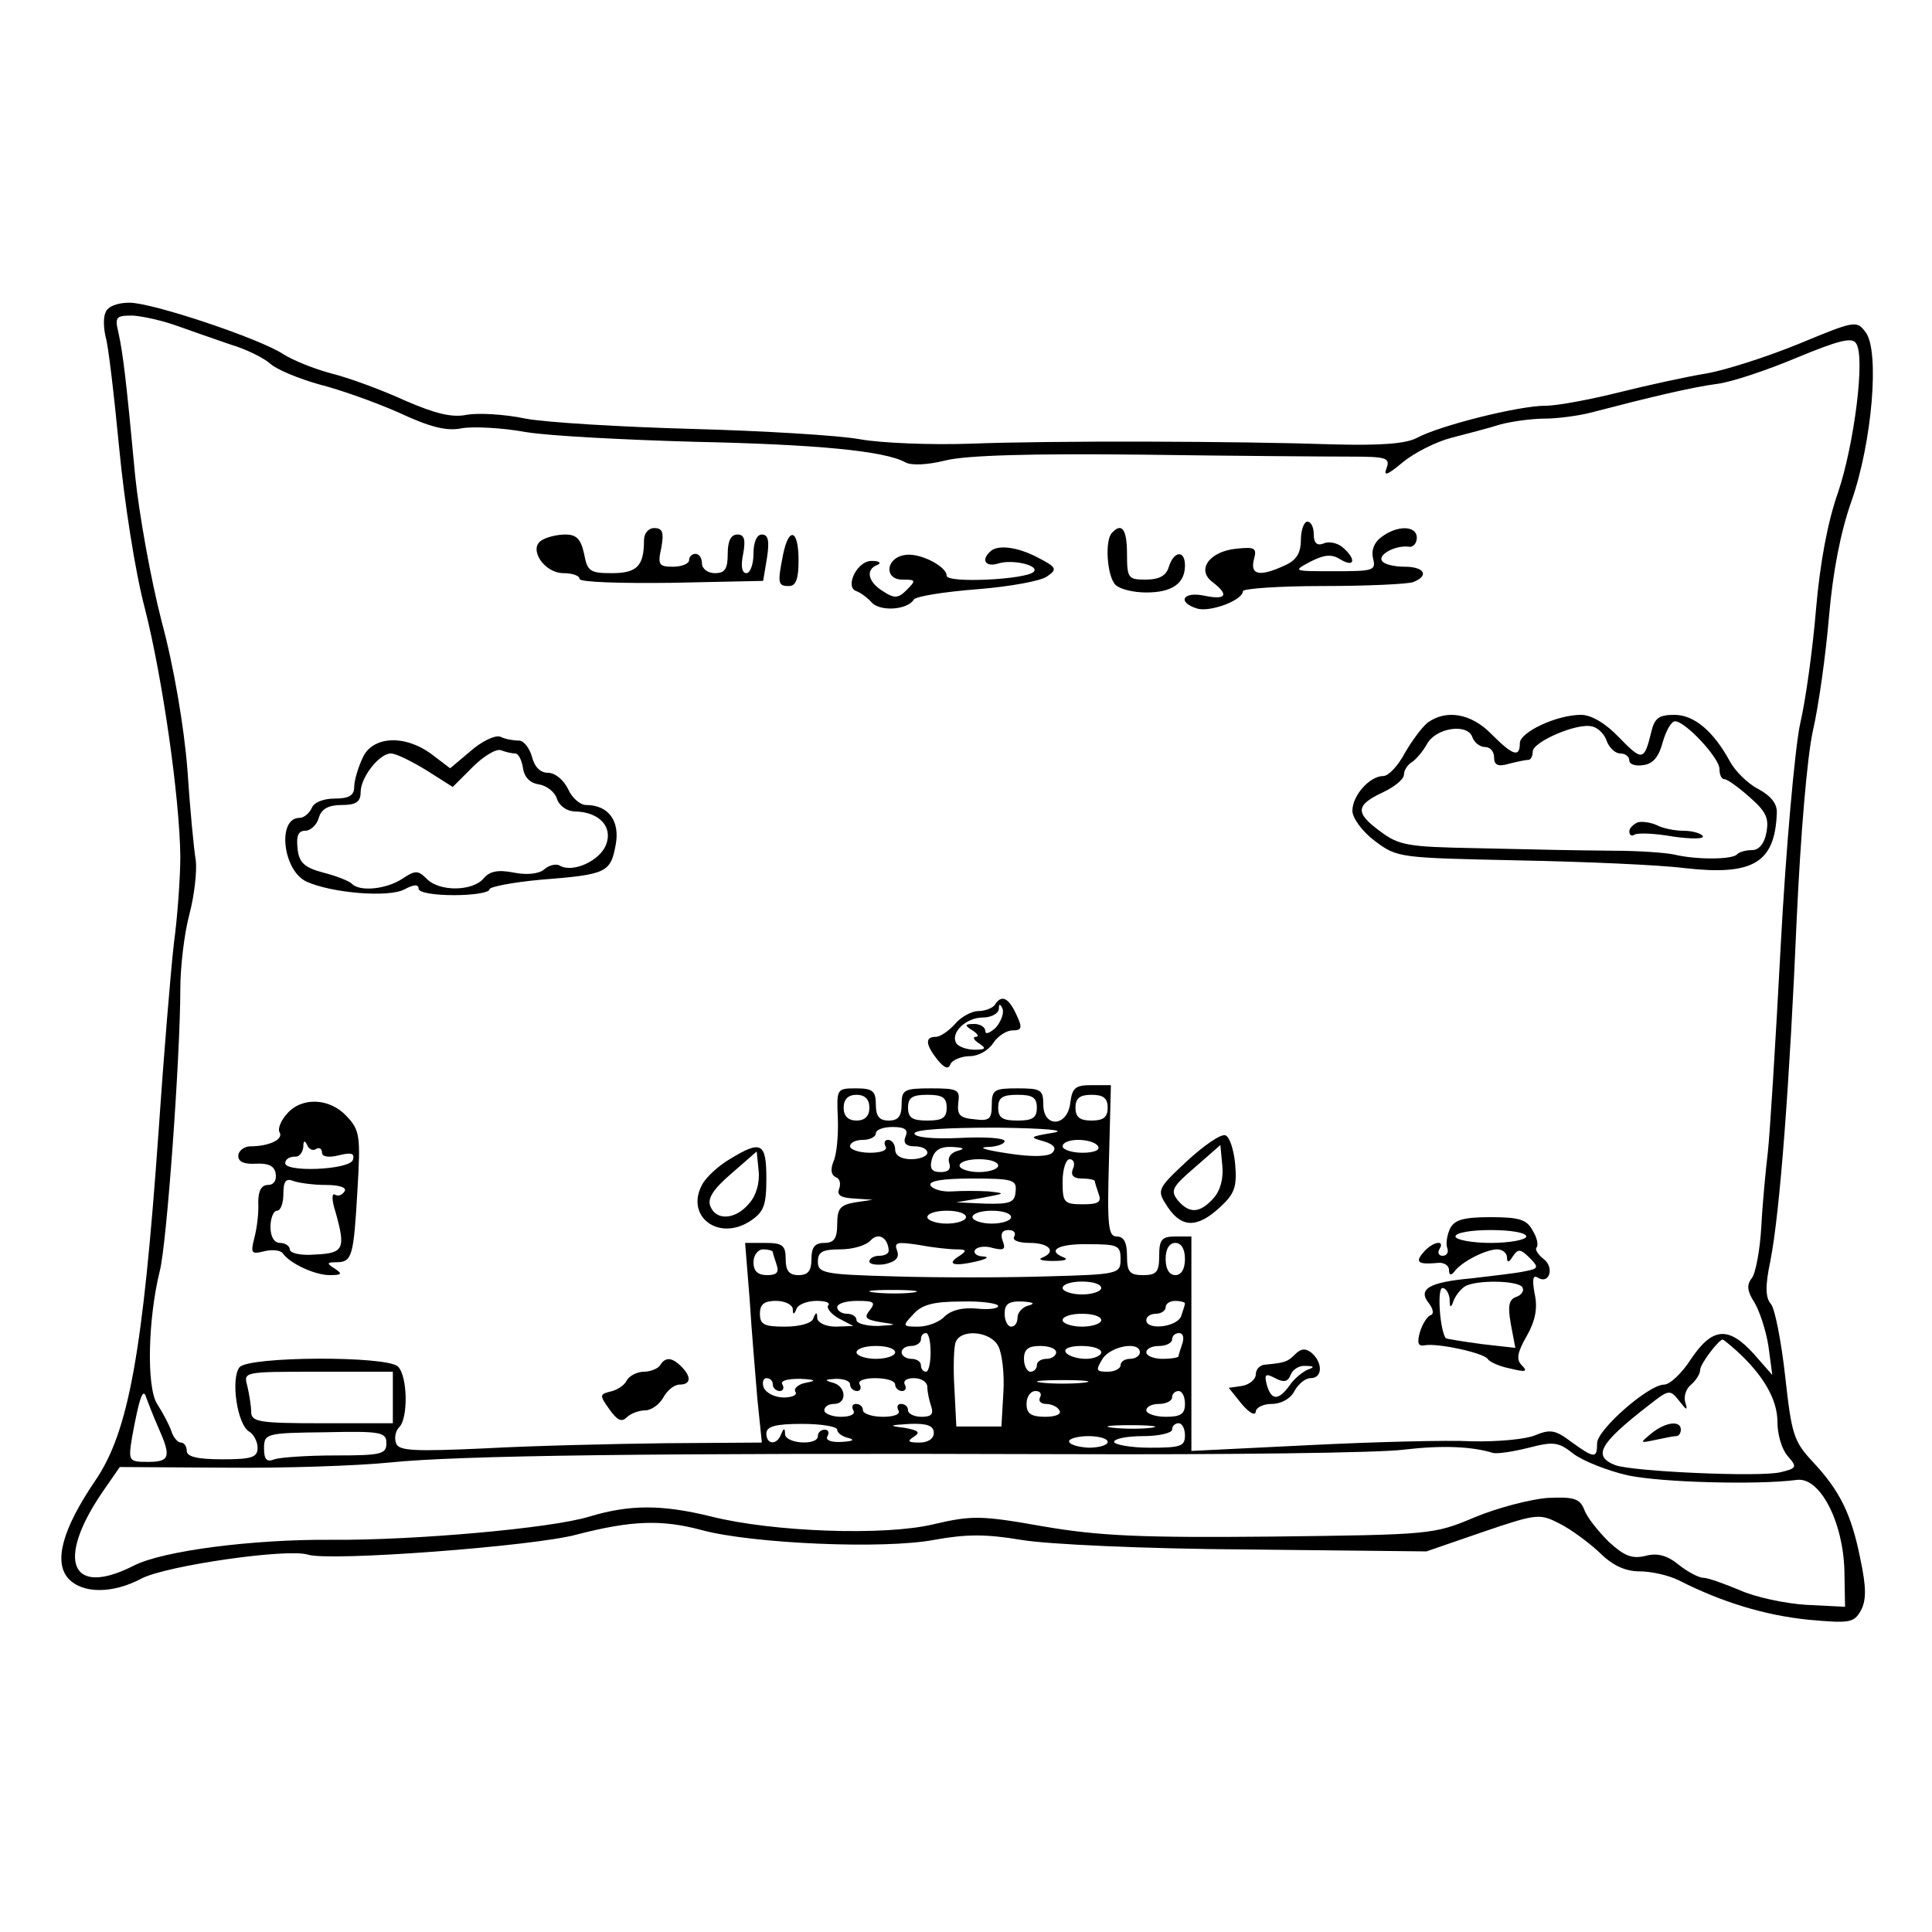 <svg preserveAspectRatio="xMidYMid meet" viewBox="0 0 300 300" height="300pt" width="300pt" xmlns="http://www.w3.org/2000/svg" version="1.0">
<g stroke="none" fill="#000000" transform="translate(0,300) scale(0.1,-0.1)">
<path d="M164 2515 c-4 -8 -3 -25 0 -38 4 -12 13 -89 21 -172 8 -84 25 -194
40 -250 27 -106 54 -293 55 -385 0 -30 -4 -91 -10 -135 -5 -44 -16 -177 -24
-295 -24 -339 -46 -463 -98 -539 -51 -75 -65 -126 -42 -152 22 -24 69 -24 114
0 39 20 226 47 258 37 33 -11 351 13 417 31 85 22 132 24 195 7 78 -21 283
-30 361 -15 50 9 80 9 134 0 40 -7 192 -14 350 -15 l280 -3 87 30 c85 29 89
29 120 13 18 -9 46 -30 62 -45 20 -20 40 -29 62 -29 18 0 45 -6 61 -14 67 -34
133 -54 200 -61 66 -6 72 -5 83 15 8 16 8 35 -1 78 -14 71 -32 107 -74 152
-30 32 -33 43 -43 133 -6 54 -16 105 -22 112 -9 10 -9 29 -1 67 15 76 30 278
41 533 6 129 16 249 25 290 9 39 20 118 25 177 6 70 18 132 35 180 32 91 44
233 22 262 -14 19 -17 18 -104 -18 -49 -20 -114 -41 -144 -46 -30 -5 -90 -18
-134 -29 -44 -11 -96 -21 -115 -21 -42 0 -165 -31 -200 -50 -17 -9 -56 -12
-130 -10 -150 5 -436 6 -565 1 -60 -2 -137 1 -170 7 -33 6 -150 13 -260 16
-110 3 -227 10 -259 16 -33 7 -74 9 -91 6 -23 -5 -50 2 -96 22 -35 16 -86 35
-114 42 -27 7 -61 21 -75 30 -36 24 -203 80 -239 80 -19 0 -34 -6 -37 -15z
m111 -21 c22 -8 60 -21 83 -29 24 -7 52 -21 62 -30 10 -9 44 -23 76 -32 32 -8
88 -28 124 -44 47 -22 74 -29 97 -24 17 3 62 1 100 -6 37 -6 155 -12 261 -15
189 -4 296 -14 328 -32 9 -5 34 -4 62 3 32 8 132 11 307 9 143 -2 288 -3 322
-3 56 0 62 -2 56 -18 -5 -13 1 -11 25 9 18 15 52 32 75 38 23 6 58 15 77 21
19 5 50 9 69 9 18 0 50 4 70 9 92 24 159 40 198 45 23 3 79 22 124 41 63 26
85 32 91 22 15 -20 -3 -158 -28 -232 -16 -45 -28 -110 -34 -180 -5 -61 -16
-142 -25 -180 -8 -39 -22 -194 -30 -345 -8 -151 -17 -295 -20 -320 -3 -25 -8
-76 -10 -114 -2 -37 -9 -74 -15 -81 -8 -10 -7 -20 4 -37 8 -13 18 -43 22 -68
l6 -45 -29 33 c-39 43 -64 41 -97 -8 -14 -22 -33 -40 -42 -40 -24 0 -104 -70
-104 -91 0 -24 -4 -24 -40 2 -25 19 -33 20 -57 10 -15 -6 -59 -10 -98 -9 -38
2 -152 -1 -252 -6 l-183 -9 0 167 0 166 -25 0 c-21 0 -25 -5 -25 -30 0 -25 -4
-30 -25 -30 -21 0 -25 5 -25 30 0 21 -5 30 -16 30 -13 0 -15 16 -12 118 l3
117 -30 0 c-25 0 -30 -4 -33 -27 -4 -38 -42 -40 -42 -3 0 23 -4 25 -40 25 -36
0 -40 -2 -40 -26 0 -22 -4 -25 -27 -22 -23 2 -27 7 -25 26 3 20 -1 22 -42 22
-42 0 -46 -2 -46 -25 0 -18 -5 -25 -20 -25 -15 0 -20 7 -20 25 0 21 -5 25 -31
25 -30 0 -30 -1 -28 -47 1 -27 -2 -57 -7 -67 -5 -13 -3 -21 4 -24 6 -2 8 -10
5 -18 -4 -10 3 -14 23 -15 l29 -2 -27 -4 c-23 -4 -28 -9 -28 -34 0 -22 -5 -29
-20 -29 -15 0 -20 -7 -20 -25 0 -18 -5 -25 -20 -25 -15 0 -20 7 -20 25 0 21
-5 25 -31 25 l-32 0 7 -87 c3 -49 9 -118 12 -155 l7 -68 -149 -1 c-82 -1 -209
-4 -281 -8 -110 -5 -134 -4 -138 8 -3 8 -1 19 5 25 14 14 13 79 -2 94 -17 17
-232 16 -246 -1 -14 -17 -4 -89 15 -100 7 -4 13 -16 13 -25 0 -15 -9 -18 -55
-18 -38 0 -55 4 -55 13 0 7 -4 13 -9 13 -5 0 -12 8 -15 18 -3 9 -13 28 -22 42
-17 27 -14 133 4 206 11 41 32 335 32 439 0 33 6 85 14 115 8 30 12 68 10 84
-3 17 -9 81 -13 141 -5 65 -21 160 -40 230 -17 66 -35 167 -41 225 -14 150
-19 191 -26 223 -6 25 -4 27 22 27 16 -1 47 -8 69 -16z m1075 -1214 c0 -13 -7
-20 -20 -20 -13 0 -20 7 -20 20 0 13 7 20 20 20 13 0 20 -7 20 -20z m120 0 c0
-16 -7 -20 -30 -20 -23 0 -30 4 -30 20 0 16 7 20 30 20 23 0 30 -4 30 -20z
m140 0 c0 -16 -7 -20 -30 -20 -23 0 -30 4 -30 20 0 16 7 20 30 20 23 0 30 -4
30 -20z m110 0 c0 -15 -7 -20 -25 -20 -18 0 -25 5 -25 20 0 15 7 20 25 20 18
0 25 -5 25 -20z m-314 -45 c-4 -10 1 -15 14 -15 11 0 20 -4 20 -10 0 -5 -11
-10 -25 -10 -16 0 -25 6 -25 15 0 8 -5 15 -11 15 -5 0 -7 -4 -4 -10 4 -6 -7
-10 -24 -10 -17 0 -31 5 -31 10 0 6 9 10 20 10 11 0 20 5 20 10 0 6 12 10 26
10 19 0 25 -4 20 -15z m229 6 c-36 -6 -37 -7 -15 -13 17 -5 21 -11 14 -18 -6
-6 -31 -7 -69 -1 -33 5 -48 9 -32 10 15 0 27 5 27 9 0 5 -31 7 -70 5 -42 -2
-70 1 -70 7 0 6 48 9 128 9 74 -1 111 -4 87 -8z m70 -21 c4 -6 -7 -10 -24 -10
-17 0 -31 5 -31 10 0 6 11 10 24 10 14 0 28 -4 31 -10z m-218 -7 c-11 -3 -16
-11 -13 -19 3 -9 -1 -14 -13 -14 -14 0 -18 5 -14 20 4 14 13 20 32 19 18 -1
20 -3 8 -6z m63 -23 c0 -5 -13 -10 -30 -10 -16 0 -30 5 -30 10 0 6 14 10 30
10 17 0 30 -4 30 -10z m116 -5 c-4 -10 1 -15 14 -15 11 0 20 -2 20 -4 0 -2 3
-11 6 -20 5 -13 -1 -16 -25 -16 -29 0 -31 3 -31 35 0 19 5 35 11 35 6 0 9 -7
5 -15z m-89 -35 c-1 -17 -8 -20 -47 -19 l-45 2 40 7 c37 7 37 7 10 10 -16 1
-42 1 -57 0 -14 -1 -29 3 -33 9 -4 7 17 11 64 11 64 0 70 -2 68 -20z m-77 -40
c0 -5 -13 -10 -30 -10 -16 0 -30 5 -30 10 0 6 14 10 30 10 17 0 30 -4 30 -10z
m70 0 c0 -5 -13 -10 -30 -10 -16 0 -30 5 -30 10 0 6 14 10 30 10 17 0 30 -4
30 -10z m-190 -52 c0 -5 -7 -8 -15 -8 -8 0 -15 -4 -15 -9 0 -4 11 -6 24 -4 17
4 23 10 19 21 -5 13 0 14 33 9 21 -4 48 -7 59 -7 16 0 17 -2 5 -10 -21 -13
-10 -17 25 -9 17 4 22 7 12 8 -10 0 -16 5 -13 10 3 5 16 7 28 3 17 -4 20 -2
15 11 -4 11 -1 17 9 17 8 0 12 -4 9 -10 -4 -6 7 -10 24 -10 31 0 42 -14 19
-23 -7 -3 1 -5 17 -5 17 0 24 2 18 5 -29 11 -10 22 37 21 46 0 50 -2 50 -23 0
-23 -2 -24 -116 -27 -64 -2 -170 -2 -235 0 -110 3 -119 5 -119 23 0 15 7 19
35 19 19 0 40 6 47 14 12 13 27 4 28 -16z m460 -13 c0 -16 -6 -25 -15 -25 -9
0 -15 9 -15 25 0 16 6 25 15 25 9 0 15 -9 15 -25z m-640 11 c0 -2 3 -11 6 -20
4 -12 0 -16 -15 -16 -14 0 -21 6 -21 20 0 11 7 20 15 20 8 0 15 -2 15 -4z
m510 -56 c0 -5 -13 -10 -30 -10 -16 0 -30 5 -30 10 0 6 14 10 30 10 17 0 30
-4 30 -10z m-292 -7 c-15 -2 -42 -2 -60 0 -18 2 -6 4 27 4 33 0 48 -2 33 -4z
m-187 -25 c0 -10 2 -10 6 0 2 6 16 12 31 12 14 0 22 -3 18 -7 -3 -4 4 -13 16
-20 l23 -12 -27 -1 c-16 0 -28 6 -29 13 0 10 -2 10 -6 0 -2 -8 -22 -13 -44
-13 -32 0 -39 3 -39 20 0 15 7 20 25 20 14 0 25 -6 26 -12z m120 -2 c-10 -12
-7 -15 16 -19 27 -4 27 -4 -4 -6 -18 0 -33 4 -33 9 0 6 -7 10 -15 10 -8 0 -15
5 -15 10 0 6 14 10 31 10 26 0 29 -2 20 -14z m199 6 c0 -4 -15 -6 -33 -4 -22
2 -39 -2 -50 -12 -8 -9 -27 -16 -41 -16 -25 0 -25 1 -8 19 13 15 31 20 75 20
31 1 57 -3 57 -7z m48 1 c-10 -2 -18 -11 -18 -19 0 -8 -4 -14 -10 -14 -5 0
-10 9 -10 20 0 15 6 20 28 19 16 -1 20 -3 10 -6z m242 3 c0 -2 -3 -11 -6 -20
-7 -17 -54 -22 -54 -6 0 6 7 10 15 10 8 0 15 5 15 10 0 6 7 10 15 10 8 0 15
-2 15 -4z m-130 -26 c0 -5 -13 -10 -30 -10 -16 0 -30 5 -30 10 0 6 14 10 30
10 17 0 30 -4 30 -10z m-265 -50 c0 -16 -3 -30 -7 -30 -5 0 -8 5 -8 10 0 6 -7
10 -15 10 -8 0 -15 5 -15 10 0 6 7 10 15 10 8 0 15 5 15 10 0 6 3 10 8 10 4 0
7 -13 7 -30z m105 10 c6 -11 10 -44 8 -73 l-3 -52 -35 0 -35 0 -3 59 c-2 32
-1 65 2 72 8 21 54 17 66 -6z m286 4 c-3 -9 -6 -18 -6 -20 0 -2 -11 -4 -25 -4
-14 0 -25 5 -25 10 0 6 9 10 20 10 11 0 20 5 20 10 0 6 5 10 11 10 6 0 8 -7 5
-16z m860 -11 c42 -38 64 -76 64 -111 0 -20 7 -43 16 -53 15 -17 14 -19 -11
-25 -31 -8 -231 1 -257 11 -35 14 -25 33 51 92 33 26 34 26 49 7 11 -14 13
-15 9 -2 -3 9 1 22 9 28 8 7 14 17 14 23 0 9 29 47 35 47 1 0 11 -8 21 -17z
m-1306 -3 c0 -5 -13 -10 -30 -10 -16 0 -30 5 -30 10 0 6 14 10 30 10 17 0 30
-4 30 -10z m250 0 c0 -5 -7 -10 -15 -10 -8 0 -15 -4 -15 -10 0 -5 -4 -10 -10
-10 -5 0 -10 9 -10 20 0 15 7 20 25 20 14 0 25 -4 25 -10z m70 0 c0 -5 -11
-10 -24 -10 -14 0 -28 5 -31 10 -4 6 7 10 24 10 17 0 31 -4 31 -10z m60 0 c0
-5 -7 -10 -15 -10 -8 0 -15 -4 -15 -10 0 -5 -9 -10 -20 -10 -18 0 -19 2 -8 20
13 20 58 28 58 10z m-1160 -70 l0 -40 -110 0 c-98 0 -110 2 -110 18 0 9 -3 27
-6 40 -6 22 -6 22 110 22 l116 0 0 -40z m590 20 c0 -5 5 -10 11 -10 5 0 7 5 4
10 -4 6 7 9 27 9 24 -1 27 -3 10 -6 -12 -2 -20 -9 -17 -14 4 -5 -5 -9 -18 -9
-14 0 -27 7 -31 15 -3 8 -1 15 4 15 6 0 10 -4 10 -10z m120 0 c0 -5 5 -10 11
-10 5 0 7 5 4 10 -4 6 7 10 24 10 17 0 31 -4 31 -10 0 -5 5 -10 11 -10 5 0 7
5 4 10 -3 6 3 10 14 10 12 0 21 -6 21 -14 0 -8 3 -21 6 -30 4 -12 0 -16 -15
-16 -12 0 -21 5 -21 10 0 6 -5 10 -11 10 -5 0 -7 -4 -4 -10 4 -6 -7 -10 -24
-10 -17 0 -31 5 -31 10 0 6 -5 10 -11 10 -5 0 -7 -4 -4 -10 4 -6 -5 -10 -19
-10 -14 0 -26 5 -26 10 0 6 7 10 15 10 21 0 19 28 -2 33 -14 4 -12 5 5 6 12 0
22 -3 22 -9z m363 3 c-18 -2 -48 -2 -65 0 -18 2 -4 4 32 4 36 0 50 -2 33 -4z
m-1437 -70 c20 -45 18 -53 -16 -53 -30 0 -31 1 -25 38 11 60 17 79 22 62 3 -8
11 -29 19 -47z m1369 47 c-3 -5 1 -10 9 -10 8 0 18 -4 21 -10 4 -6 -6 -10 -22
-10 -22 0 -29 5 -29 20 0 11 6 20 14 20 7 0 10 -4 7 -10z m225 -10 c0 -16 -7
-20 -30 -20 -16 0 -30 5 -30 10 0 6 9 10 20 10 11 0 20 5 20 10 0 6 5 10 10
10 6 0 10 -9 10 -20z m-540 -40 c0 -5 8 -11 18 -13 10 -3 6 -5 -11 -6 -17 -1
-26 3 -22 9 3 6 1 10 -4 10 -6 0 -11 -4 -11 -10 0 -15 -50 -12 -51 3 0 10 -2
10 -6 0 -7 -18 -23 -16 -23 1 0 11 14 15 55 15 30 0 55 -4 55 -9z m150 -5 c0
-9 -9 -15 -22 -15 -18 0 -20 2 -9 9 11 7 7 10 -15 14 -25 3 -24 4 9 6 27 1 37
-3 37 -14z m338 8 c-15 -2 -42 -2 -60 0 -18 2 -6 4 27 4 33 0 48 -2 33 -4z
m52 -12 c0 -17 -7 -19 -55 -19 -30 0 -55 5 -55 9 0 5 20 9 45 9 25 0 45 5 45
10 0 6 5 10 10 10 6 0 10 -9 10 -19z m-1240 -12 c0 -17 -8 -19 -79 -19 -44 0
-86 -3 -95 -6 -12 -5 -16 0 -16 17 0 23 3 24 95 25 87 2 95 0 95 -17z m1120 2
c0 -5 -13 -9 -30 -9 -16 1 -30 5 -30 10 0 4 14 8 30 8 17 0 30 -4 30 -9z m598
-17 c7 -2 32 2 56 8 39 10 46 9 70 -10 15 -11 53 -26 84 -33 52 -11 202 -15
262 -7 36 5 72 -65 74 -141 l1 -56 -60 3 c-33 2 -80 12 -104 23 -24 10 -49 19
-56 19 -7 0 -24 9 -38 20 -18 15 -34 19 -52 14 -21 -5 -33 0 -57 22 -16 16
-34 38 -38 50 -7 17 -16 20 -57 18 -26 -2 -77 -15 -113 -30 -64 -27 -68 -27
-315 -30 -204 -2 -269 1 -356 16 -96 17 -110 17 -170 3 -75 -18 -248 -12 -344
12 -77 19 -127 19 -190 0 -58 -18 -271 -37 -400 -36 -122 1 -262 -17 -307 -40
-98 -50 -122 7 -49 114 l27 39 164 -1 c91 -1 206 3 255 8 106 11 406 15 1045
13 256 -1 494 2 530 7 60 7 105 5 138 -5z"></path>
<path d="M2020 2162 c0 -21 -7 -32 -25 -40 -39 -18 -54 -15 -48 9 5 18 2 20
-27 17 -42 -4 -63 -33 -37 -52 26 -20 21 -28 -13 -21 -33 7 -43 -10 -11 -20
20 -6 71 13 71 27 0 4 56 8 124 8 68 0 131 3 140 6 26 10 18 24 -13 24 -17 0
-32 4 -35 9 -7 10 22 25 42 22 6 -1 12 5 12 14 0 19 -30 20 -55 1 -11 -8 -16
-20 -13 -33 5 -19 1 -20 -60 -20 -65 0 -65 0 -37 15 22 11 33 12 47 3 22 -13
24 1 3 19 -8 7 -22 10 -30 6 -10 -4 -15 1 -15 14 0 11 -4 20 -10 20 -5 0 -10
-13 -10 -28z"></path>
<path d="M1000 2161 c0 -40 -11 -51 -50 -51 -34 0 -38 3 -43 30 -5 23 -12 30
-29 30 -13 0 -29 -4 -37 -9 -21 -13 4 -51 34 -51 14 0 25 -4 25 -9 0 -5 64 -7
143 -6 l142 3 6 36 c4 26 2 36 -8 36 -8 0 -13 -12 -13 -30 0 -16 -5 -30 -11
-30 -7 0 -9 11 -5 30 4 22 2 30 -9 30 -10 0 -15 -10 -15 -30 0 -23 -4 -30 -20
-30 -11 0 -20 7 -20 15 0 8 -4 15 -10 15 -5 0 -10 -4 -10 -10 0 -5 -11 -10
-25 -10 -22 0 -24 3 -18 30 4 23 2 30 -11 30 -9 0 -16 -8 -16 -19z"></path>
<path d="M1727 2173 c-12 -11 -8 -68 5 -81 7 -7 28 -12 48 -12 40 0 60 14 60
42 0 24 -17 23 -25 -2 -4 -14 -15 -20 -36 -20 -27 0 -29 2 -29 40 0 38 -8 49
-23 33z"></path>
<path d="M1216 2139 c-9 -45 -8 -49 9 -49 11 0 15 11 15 40 0 48 -15 53 -24 9z"></path>
<path d="M1537 2143 c-14 -13 -6 -24 13 -18 22 7 65 -3 55 -13 -12 -12 -135
-18 -135 -6 0 15 -44 37 -66 32 -29 -5 -31 -38 -3 -38 21 0 22 -1 7 -16 -13
-13 -19 -14 -37 -2 -23 14 -28 34 -8 41 6 3 2 6 -9 6 -23 1 -43 -41 -24 -47 6
-2 17 -10 24 -18 14 -14 55 -11 65 5 3 5 47 12 98 16 51 4 100 13 109 20 16
11 15 14 -14 29 -32 17 -64 21 -75 9z"></path>
<path d="M2217 1878 c-9 -7 -25 -29 -36 -48 -10 -19 -25 -35 -33 -35 -21 0
-48 -30 -48 -54 0 -11 15 -32 35 -47 35 -26 37 -26 223 -30 103 -2 219 -7 258
-12 106 -12 140 8 143 85 1 15 -9 27 -29 38 -16 8 -36 28 -44 43 -25 46 -55
72 -86 72 -24 0 -31 -5 -36 -27 -11 -45 -14 -45 -50 -8 -21 22 -43 35 -59 35
-38 0 -95 -27 -95 -44 0 -23 -11 -19 -44 14 -31 32 -70 39 -99 18z m278 -29
c4 -10 13 -19 21 -19 8 0 14 -5 14 -11 0 -6 10 -9 22 -7 15 2 24 13 30 36 5
17 13 32 19 32 16 0 69 -57 69 -74 0 -9 3 -16 8 -16 4 0 21 -12 39 -28 25 -22
30 -32 26 -54 -3 -18 -12 -28 -22 -28 -10 0 -21 -3 -24 -7 -9 -8 -64 -8 -97 0
-14 3 -56 6 -95 6 -88 1 -78 1 -215 4 -104 2 -118 4 -148 27 -38 28 -37 40 6
60 17 8 32 20 32 27 0 7 6 16 13 20 6 4 17 17 23 28 14 25 62 32 70 11 3 -9
12 -16 20 -16 8 0 14 -7 14 -16 0 -12 6 -15 23 -10 12 3 25 6 30 6 4 0 7 6 7
13 0 15 69 45 92 39 10 -2 20 -13 23 -23z"></path>
<path d="M2543 1723 c-7 -3 -13 -9 -13 -14 0 -6 4 -8 8 -5 5 3 32 2 60 -3 28
-4 49 -4 46 1 -3 4 -16 8 -30 8 -14 0 -33 4 -42 9 -9 4 -23 6 -29 4z"></path>
<path d="M731 1834 l-32 -27 -29 22 c-42 31 -92 28 -107 -6 -7 -15 -13 -35
-13 -45 0 -13 -8 -18 -30 -18 -18 0 -33 -6 -36 -15 -4 -8 -12 -15 -19 -15 -35
0 -26 -82 11 -99 40 -18 128 -25 152 -12 15 8 22 8 22 1 0 -6 24 -10 55 -10
30 0 55 4 55 9 0 4 36 11 80 15 102 8 108 11 116 54 7 37 -11 62 -46 62 -9 0
-22 11 -28 25 -7 14 -20 25 -31 25 -12 0 -21 9 -25 25 -4 14 -13 25 -20 25 -8
0 -21 2 -29 6 -8 3 -29 -7 -46 -22z m69 -4 c5 0 10 -10 12 -22 2 -15 11 -24
25 -26 12 -2 25 -12 28 -23 4 -11 16 -19 28 -19 38 -1 59 -24 48 -52 -10 -25
-52 -44 -72 -32 -5 3 -16 1 -24 -6 -8 -7 -27 -9 -47 -5 -25 5 -38 2 -47 -9
-17 -20 -68 -21 -88 -1 -14 14 -18 14 -39 0 -25 -16 -66 -20 -78 -7 -4 4 -24
12 -44 17 -30 8 -38 16 -40 38 -2 19 1 27 12 27 8 0 18 9 21 20 4 14 15 20 36
20 22 0 29 5 29 20 0 23 29 60 47 60 8 0 32 -12 55 -26 l41 -26 31 31 c17 17
37 29 44 26 8 -3 17 -5 22 -5z"></path>
<path d="M1545 1440 c-3 -5 -15 -10 -26 -10 -10 0 -27 -9 -36 -20 -10 -11 -23
-20 -30 -20 -17 0 -16 -12 3 -36 11 -13 17 -15 20 -6 3 6 17 12 30 12 13 0 29
9 36 20 7 11 21 20 30 20 15 0 16 4 6 25 -12 26 -23 31 -33 15z m1 -36 c-9 -8
-16 -11 -16 -5 0 6 -8 11 -17 11 -15 0 -16 -2 -3 -10 8 -5 11 -10 5 -10 -5 0
-3 -5 5 -10 12 -8 11 -10 -7 -10 -12 0 -25 5 -28 10 -10 16 15 40 41 40 13 0
24 6 25 13 0 9 2 9 6 0 2 -7 -3 -20 -11 -29z"></path>
<path d="M446 1271 c-10 -11 -15 -24 -12 -29 7 -11 -16 -22 -45 -22 -10 0 -19
-7 -19 -15 0 -9 9 -13 27 -12 19 1 29 -3 31 -15 2 -11 -3 -18 -12 -18 -10 0
-15 -9 -15 -27 1 -16 -2 -40 -6 -55 -6 -24 -5 -26 15 -21 12 3 25 2 29 -3 11
-16 50 -34 73 -34 19 0 20 2 8 10 -13 8 -13 10 2 10 25 0 27 9 33 111 5 85 4
94 -17 116 -26 28 -69 30 -92 4z m45 -55 c5 3 9 0 9 -6 0 -6 10 -8 26 -4 20 5
25 3 22 -7 -5 -16 -110 -20 -105 -4 1 6 8 9 15 9 6 -1 12 6 13 15 0 10 2 11 6
3 2 -6 9 -10 14 -6z m15 -56 c21 0 33 -4 29 -10 -4 -6 -10 -8 -15 -5 -5 3 -5
-9 1 -27 16 -57 13 -64 -31 -66 -23 -2 -40 2 -40 8 0 5 -7 10 -15 10 -9 0 -15
9 -15 25 0 14 5 25 10 25 6 0 10 12 10 26 0 20 4 25 16 20 9 -3 31 -6 50 -6z"></path>
<path d="M1843 1197 c-47 -44 -47 -45 -30 -71 22 -33 46 -33 81 -1 23 21 27
32 24 67 -2 23 -9 43 -15 45 -7 3 -34 -16 -60 -40z m41 -58 c-21 -23 -37 -24
-55 -3 -12 15 -9 21 26 51 l40 35 3 -32 c2 -20 -3 -39 -14 -51z"></path>
<path d="M1133 1200 c-17 -10 -37 -28 -43 -40 -26 -49 26 -88 75 -56 21 14 25
24 25 66 0 56 -8 60 -57 30z m30 -69 c-21 -25 -51 -27 -60 -4 -5 12 5 27 33
51 l39 34 3 -30 c2 -19 -4 -39 -15 -51z"></path>
<path d="M2252 1093 c-5 -10 -7 -24 -5 -30 3 -7 0 -13 -7 -13 -6 0 -8 5 -5 10
10 16 -11 12 -25 -5 -13 -15 -8 -19 23 -16 9 1 17 -4 17 -11 0 -8 3 -9 8 -3
10 15 49 35 67 35 8 0 15 -6 15 -12 0 -9 3 -9 9 1 8 12 12 12 26 -2 15 -15 14
-17 -7 -21 -13 -3 -50 -7 -83 -11 -67 -6 -84 -17 -66 -39 6 -8 8 -16 3 -18 -5
-1 -13 -13 -17 -26 -5 -17 -3 -23 7 -21 20 4 92 -12 98 -21 3 -5 19 -12 35
-15 24 -6 28 -5 18 5 -9 9 -7 20 8 46 13 23 17 43 12 65 -4 22 -3 30 5 25 18
-11 26 16 9 29 -9 7 -14 15 -11 18 3 3 1 15 -6 26 -9 17 -20 21 -65 21 -42 0
-56 -4 -63 -17z m118 -13 c0 -5 -25 -10 -55 -10 -30 0 -55 5 -55 10 0 6 25 10
55 10 30 0 55 -4 55 -10z m-6 -79 c3 -5 -1 -12 -10 -15 -11 -4 -13 -14 -8 -42
l7 -37 -53 6 c-29 4 -54 8 -55 9 -9 12 -14 78 -5 78 5 0 10 -8 11 -17 0 -14 2
-15 6 -3 3 8 11 18 17 22 16 11 84 10 90 -1z"></path>
<path d="M2011 897 c-12 -12 -16 -13 -46 -16 -8 0 -15 -7 -15 -15 0 -8 -10
-16 -21 -18 l-21 -3 20 -25 c12 -14 21 -19 22 -12 0 6 11 12 25 12 14 0 29 8
35 20 6 11 17 20 25 20 19 0 19 24 2 39 -10 8 -17 7 -26 -2z m19 -24 c-8 -4
-21 -14 -28 -25 -17 -23 -28 -23 -35 2 -4 16 -2 18 13 10 13 -7 20 -6 24 5 3
8 13 15 23 14 14 0 15 -2 3 -6z"></path>
<path d="M1025 880 c-3 -5 -15 -10 -25 -10 -10 0 -23 -6 -27 -14 -4 -8 -16
-15 -26 -17 -16 -4 -16 -6 -1 -27 12 -17 19 -21 27 -13 6 6 19 11 29 11 9 0
22 9 28 20 6 11 17 20 25 20 18 0 19 12 3 28 -15 15 -25 15 -33 2z"></path>
<path d="M2564 774 c-18 -15 -18 -15 6 -10 14 3 28 6 33 6 4 0 7 5 7 10 0 15
-24 12 -46 -6z"></path>
</g>
</svg>
